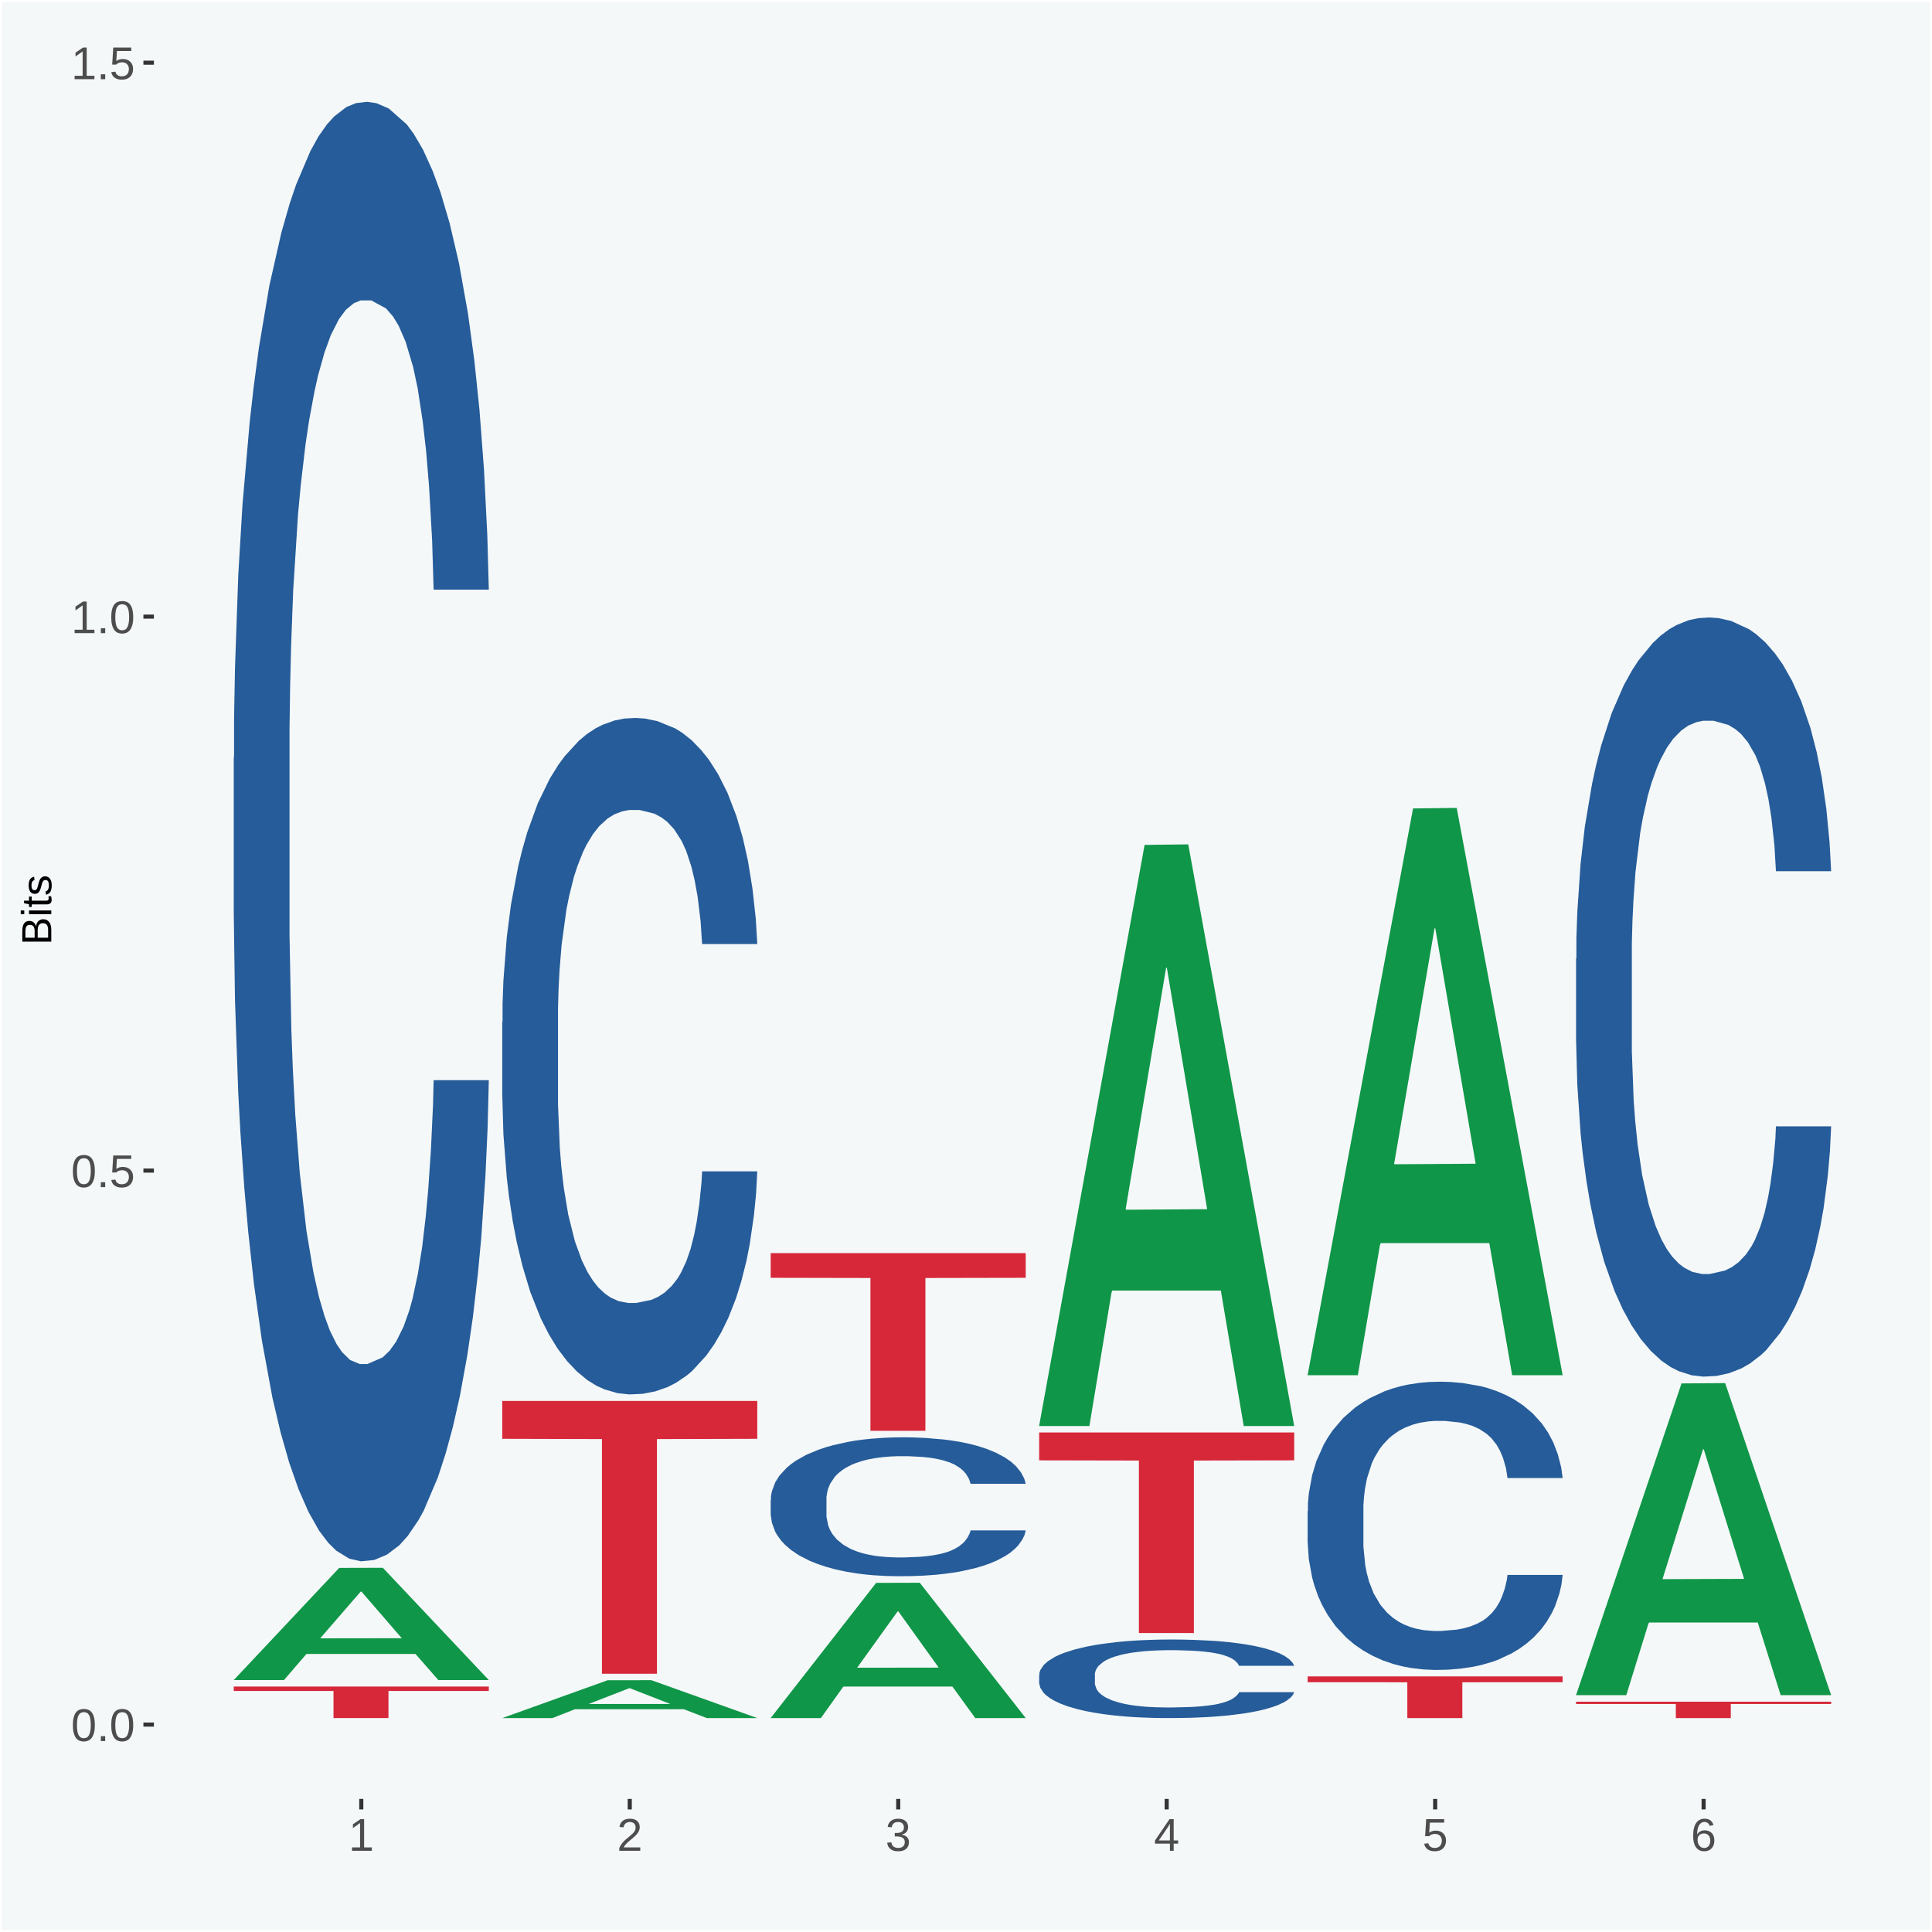 <?xml version="1.0" encoding="UTF-8"?>
<svg xmlns="http://www.w3.org/2000/svg" xmlns:xlink="http://www.w3.org/1999/xlink" width="504pt" height="504pt" viewBox="0 0 504 504" version="1.1">
<defs>
<g>
<symbol overflow="visible" id="glyph0-0">
<path style="stroke:none;" d="M 0.406 0 L 0.406 -8 L 3.594 -8 L 3.594 0 Z M 0.797 -0.406 L 3.188 -0.406 L 3.188 -7.594 L 0.797 -7.594 Z M 0.797 -0.406 "/>
</symbol>
<symbol overflow="visible" id="glyph0-1">
<path style="stroke:none;" d="M 6.203 -4.125 C 6.203 -3.332 6.125 -2.664 5.969 -2.125 C 5.82 -1.582 5.617 -1.145 5.359 -0.812 C 5.098 -0.477 4.789 -0.238 4.438 -0.094 C 4.094 0.051 3.723 0.125 3.328 0.125 C 2.922 0.125 2.539 0.051 2.188 -0.094 C 1.844 -0.238 1.539 -0.477 1.281 -0.812 C 1.031 -1.145 0.832 -1.582 0.688 -2.125 C 0.539 -2.664 0.469 -3.332 0.469 -4.125 C 0.469 -4.957 0.539 -5.645 0.688 -6.188 C 0.832 -6.738 1.035 -7.176 1.297 -7.5 C 1.555 -7.82 1.859 -8.047 2.203 -8.172 C 2.555 -8.305 2.941 -8.375 3.359 -8.375 C 3.754 -8.375 4.125 -8.305 4.469 -8.172 C 4.812 -8.047 5.113 -7.82 5.375 -7.5 C 5.633 -7.176 5.836 -6.738 5.984 -6.188 C 6.129 -5.645 6.203 -4.957 6.203 -4.125 Z M 5.141 -4.125 C 5.141 -4.781 5.098 -5.328 5.016 -5.766 C 4.941 -6.203 4.828 -6.551 4.672 -6.812 C 4.516 -7.07 4.328 -7.254 4.109 -7.359 C 3.891 -7.473 3.641 -7.531 3.359 -7.531 C 3.055 -7.531 2.789 -7.473 2.562 -7.359 C 2.344 -7.254 2.156 -7.07 2 -6.812 C 1.844 -6.551 1.723 -6.203 1.641 -5.766 C 1.566 -5.328 1.531 -4.781 1.531 -4.125 C 1.531 -3.5 1.57 -2.969 1.656 -2.531 C 1.738 -2.094 1.852 -1.742 2 -1.484 C 2.156 -1.223 2.344 -1.035 2.562 -0.922 C 2.789 -0.805 3.047 -0.75 3.328 -0.75 C 3.609 -0.75 3.859 -0.805 4.078 -0.922 C 4.305 -1.035 4.492 -1.223 4.641 -1.484 C 4.797 -1.742 4.914 -2.094 5 -2.531 C 5.094 -2.969 5.141 -3.5 5.141 -4.125 Z M 5.141 -4.125 "/>
</symbol>
<symbol overflow="visible" id="glyph0-2">
<path style="stroke:none;" d="M 1.094 0 L 1.094 -1.281 L 2.234 -1.281 L 2.234 0 Z M 1.094 0 "/>
</symbol>
<symbol overflow="visible" id="glyph0-3">
<path style="stroke:none;" d="M 6.172 -2.688 C 6.172 -2.27 6.109 -1.891 5.984 -1.547 C 5.859 -1.203 5.672 -0.906 5.422 -0.656 C 5.18 -0.414 4.879 -0.223 4.516 -0.078 C 4.148 0.055 3.723 0.125 3.234 0.125 C 2.805 0.125 2.43 0.07 2.109 -0.031 C 1.785 -0.133 1.508 -0.273 1.281 -0.453 C 1.062 -0.629 0.883 -0.836 0.75 -1.078 C 0.625 -1.316 0.535 -1.57 0.484 -1.844 L 1.547 -1.969 C 1.586 -1.812 1.645 -1.66 1.719 -1.516 C 1.801 -1.367 1.91 -1.238 2.047 -1.125 C 2.18 -1.008 2.348 -0.914 2.547 -0.844 C 2.742 -0.781 2.984 -0.75 3.266 -0.75 C 3.535 -0.75 3.781 -0.789 4 -0.875 C 4.227 -0.957 4.422 -1.078 4.578 -1.234 C 4.734 -1.398 4.852 -1.602 4.938 -1.844 C 5.031 -2.082 5.078 -2.359 5.078 -2.672 C 5.078 -2.922 5.035 -3.148 4.953 -3.359 C 4.867 -3.578 4.75 -3.766 4.594 -3.922 C 4.445 -4.078 4.258 -4.195 4.031 -4.281 C 3.812 -4.363 3.562 -4.406 3.281 -4.406 C 3.113 -4.406 2.953 -4.391 2.797 -4.359 C 2.648 -4.328 2.516 -4.285 2.391 -4.234 C 2.266 -4.18 2.148 -4.117 2.047 -4.047 C 1.941 -3.973 1.844 -3.895 1.75 -3.812 L 0.719 -3.812 L 1 -8.25 L 5.688 -8.25 L 5.688 -7.359 L 1.953 -7.359 L 1.797 -4.734 C 1.984 -4.879 2.219 -5.004 2.5 -5.109 C 2.781 -5.211 3.113 -5.266 3.5 -5.266 C 3.914 -5.266 4.285 -5.203 4.609 -5.078 C 4.941 -4.953 5.223 -4.773 5.453 -4.547 C 5.68 -4.316 5.859 -4.047 5.984 -3.734 C 6.109 -3.422 6.172 -3.07 6.172 -2.688 Z M 6.172 -2.688 "/>
</symbol>
<symbol overflow="visible" id="glyph0-4">
<path style="stroke:none;" d="M 0.922 0 L 0.922 -0.891 L 3.016 -0.891 L 3.016 -7.25 L 1.156 -5.922 L 1.156 -6.922 L 3.109 -8.25 L 4.078 -8.25 L 4.078 -0.891 L 6.094 -0.891 L 6.094 0 Z M 0.922 0 "/>
</symbol>
<symbol overflow="visible" id="glyph0-5">
<path style="stroke:none;" d="M 0.609 0 L 0.609 -0.75 C 0.805 -1.207 1.047 -1.609 1.328 -1.953 C 1.617 -2.305 1.922 -2.625 2.234 -2.906 C 2.555 -3.188 2.867 -3.445 3.172 -3.688 C 3.484 -3.938 3.766 -4.18 4.016 -4.422 C 4.266 -4.66 4.469 -4.91 4.625 -5.172 C 4.781 -5.441 4.859 -5.742 4.859 -6.078 C 4.859 -6.316 4.82 -6.523 4.75 -6.703 C 4.676 -6.879 4.57 -7.023 4.438 -7.141 C 4.312 -7.266 4.156 -7.359 3.969 -7.422 C 3.781 -7.484 3.578 -7.516 3.359 -7.516 C 3.141 -7.516 2.938 -7.484 2.75 -7.422 C 2.57 -7.367 2.41 -7.281 2.266 -7.156 C 2.117 -7.039 2 -6.895 1.906 -6.719 C 1.812 -6.551 1.754 -6.352 1.734 -6.125 L 0.656 -6.219 C 0.688 -6.508 0.766 -6.785 0.891 -7.047 C 1.023 -7.316 1.203 -7.551 1.422 -7.75 C 1.648 -7.945 1.922 -8.098 2.234 -8.203 C 2.555 -8.316 2.93 -8.375 3.359 -8.375 C 3.766 -8.375 4.125 -8.328 4.438 -8.234 C 4.758 -8.141 5.031 -7.992 5.25 -7.797 C 5.477 -7.609 5.648 -7.375 5.766 -7.094 C 5.879 -6.812 5.938 -6.488 5.938 -6.125 C 5.938 -5.844 5.883 -5.578 5.781 -5.328 C 5.688 -5.078 5.555 -4.836 5.391 -4.609 C 5.223 -4.379 5.031 -4.16 4.812 -3.953 C 4.594 -3.742 4.363 -3.535 4.125 -3.328 C 3.895 -3.129 3.656 -2.93 3.406 -2.734 C 3.164 -2.535 2.938 -2.336 2.719 -2.141 C 2.508 -1.941 2.32 -1.738 2.156 -1.531 C 1.988 -1.332 1.859 -1.117 1.766 -0.891 L 6.078 -0.891 L 6.078 0 Z M 0.609 0 "/>
</symbol>
<symbol overflow="visible" id="glyph0-6">
<path style="stroke:none;" d="M 6.141 -2.281 C 6.141 -1.906 6.078 -1.566 5.953 -1.266 C 5.836 -0.973 5.66 -0.723 5.422 -0.516 C 5.18 -0.305 4.883 -0.145 4.531 -0.031 C 4.188 0.07 3.789 0.125 3.344 0.125 C 2.832 0.125 2.398 0.062 2.047 -0.062 C 1.703 -0.195 1.414 -0.367 1.188 -0.578 C 0.957 -0.785 0.785 -1.02 0.672 -1.281 C 0.566 -1.551 0.492 -1.832 0.453 -2.125 L 1.547 -2.219 C 1.578 -2 1.633 -1.801 1.719 -1.625 C 1.801 -1.445 1.914 -1.289 2.062 -1.156 C 2.207 -1.031 2.383 -0.93 2.594 -0.859 C 2.801 -0.785 3.051 -0.75 3.344 -0.75 C 3.875 -0.75 4.289 -0.879 4.594 -1.141 C 4.895 -1.41 5.047 -1.801 5.047 -2.312 C 5.047 -2.613 4.977 -2.859 4.844 -3.047 C 4.707 -3.234 4.539 -3.379 4.344 -3.484 C 4.145 -3.586 3.926 -3.656 3.688 -3.688 C 3.445 -3.727 3.227 -3.75 3.031 -3.75 L 2.438 -3.75 L 2.438 -4.656 L 3.016 -4.656 C 3.211 -4.656 3.414 -4.676 3.625 -4.719 C 3.844 -4.758 4.039 -4.832 4.219 -4.938 C 4.395 -5.051 4.539 -5.195 4.656 -5.375 C 4.77 -5.562 4.828 -5.797 4.828 -6.078 C 4.828 -6.523 4.695 -6.875 4.438 -7.125 C 4.188 -7.383 3.801 -7.516 3.281 -7.516 C 2.82 -7.516 2.445 -7.395 2.156 -7.156 C 1.875 -6.914 1.707 -6.578 1.656 -6.141 L 0.594 -6.234 C 0.633 -6.598 0.734 -6.91 0.891 -7.172 C 1.047 -7.441 1.242 -7.664 1.484 -7.844 C 1.734 -8.02 2.008 -8.148 2.312 -8.234 C 2.625 -8.328 2.953 -8.375 3.297 -8.375 C 3.754 -8.375 4.148 -8.316 4.484 -8.203 C 4.816 -8.086 5.086 -7.93 5.297 -7.734 C 5.516 -7.535 5.672 -7.301 5.766 -7.031 C 5.867 -6.77 5.922 -6.488 5.922 -6.188 C 5.922 -5.945 5.883 -5.723 5.812 -5.516 C 5.75 -5.305 5.645 -5.113 5.5 -4.938 C 5.363 -4.77 5.188 -4.625 4.969 -4.5 C 4.75 -4.383 4.488 -4.297 4.188 -4.234 L 4.188 -4.219 C 4.52 -4.176 4.805 -4.098 5.047 -3.984 C 5.297 -3.867 5.5 -3.723 5.656 -3.547 C 5.82 -3.379 5.941 -3.188 6.016 -2.969 C 6.098 -2.75 6.141 -2.52 6.141 -2.281 Z M 6.141 -2.281 "/>
</symbol>
<symbol overflow="visible" id="glyph0-7">
<path style="stroke:none;" d="M 5.156 -1.875 L 5.156 0 L 4.172 0 L 4.172 -1.875 L 0.281 -1.875 L 0.281 -2.688 L 4.062 -8.25 L 5.156 -8.25 L 5.156 -2.703 L 6.328 -2.703 L 6.328 -1.875 Z M 4.172 -7.062 C 4.16 -7.039 4.141 -7.004 4.109 -6.953 C 4.078 -6.898 4.039 -6.836 4 -6.766 C 3.957 -6.691 3.914 -6.617 3.875 -6.547 C 3.844 -6.473 3.812 -6.414 3.781 -6.375 L 1.656 -3.25 C 1.633 -3.219 1.602 -3.176 1.562 -3.125 C 1.531 -3.07 1.492 -3.02 1.453 -2.969 C 1.422 -2.914 1.383 -2.863 1.344 -2.812 C 1.301 -2.77 1.27 -2.734 1.25 -2.703 L 4.172 -2.703 Z M 4.172 -7.062 "/>
</symbol>
<symbol overflow="visible" id="glyph0-8">
<path style="stroke:none;" d="M 6.141 -2.703 C 6.141 -2.285 6.082 -1.906 5.969 -1.562 C 5.852 -1.219 5.68 -0.922 5.453 -0.672 C 5.234 -0.422 4.957 -0.223 4.625 -0.078 C 4.289 0.055 3.91 0.125 3.484 0.125 C 3.004 0.125 2.582 0.031 2.219 -0.156 C 1.863 -0.344 1.566 -0.609 1.328 -0.953 C 1.086 -1.297 0.906 -1.719 0.781 -2.219 C 0.664 -2.727 0.609 -3.301 0.609 -3.938 C 0.609 -4.676 0.676 -5.32 0.812 -5.875 C 0.945 -6.426 1.141 -6.883 1.391 -7.25 C 1.648 -7.625 1.961 -7.906 2.328 -8.094 C 2.691 -8.281 3.102 -8.375 3.562 -8.375 C 3.844 -8.375 4.102 -8.344 4.344 -8.281 C 4.594 -8.227 4.816 -8.133 5.016 -8 C 5.223 -7.875 5.398 -7.703 5.547 -7.484 C 5.703 -7.273 5.828 -7.016 5.922 -6.703 L 4.906 -6.516 C 4.801 -6.867 4.629 -7.125 4.391 -7.281 C 4.148 -7.445 3.867 -7.531 3.547 -7.531 C 3.266 -7.531 3.004 -7.457 2.766 -7.312 C 2.535 -7.176 2.336 -6.973 2.172 -6.703 C 2.004 -6.43 1.875 -6.086 1.781 -5.672 C 1.695 -5.266 1.656 -4.789 1.656 -4.25 C 1.852 -4.602 2.125 -4.875 2.469 -5.062 C 2.812 -5.25 3.207 -5.344 3.656 -5.344 C 4.031 -5.344 4.367 -5.281 4.672 -5.156 C 4.984 -5.031 5.25 -4.852 5.469 -4.625 C 5.688 -4.406 5.852 -4.129 5.969 -3.797 C 6.082 -3.473 6.141 -3.109 6.141 -2.703 Z M 5.078 -2.656 C 5.078 -2.938 5.039 -3.191 4.969 -3.422 C 4.895 -3.66 4.785 -3.859 4.641 -4.016 C 4.504 -4.18 4.332 -4.305 4.125 -4.391 C 3.926 -4.484 3.688 -4.531 3.406 -4.531 C 3.219 -4.531 3.023 -4.5 2.828 -4.438 C 2.629 -4.383 2.453 -4.289 2.297 -4.156 C 2.141 -4.031 2.008 -3.863 1.906 -3.656 C 1.812 -3.457 1.766 -3.207 1.766 -2.906 C 1.766 -2.602 1.801 -2.316 1.875 -2.047 C 1.957 -1.785 2.07 -1.555 2.219 -1.359 C 2.363 -1.172 2.539 -1.02 2.75 -0.906 C 2.957 -0.789 3.191 -0.734 3.453 -0.734 C 3.703 -0.734 3.926 -0.773 4.125 -0.859 C 4.332 -0.953 4.504 -1.082 4.641 -1.25 C 4.785 -1.414 4.895 -1.613 4.969 -1.844 C 5.039 -2.082 5.078 -2.352 5.078 -2.656 Z M 5.078 -2.656 "/>
</symbol>
<symbol overflow="visible" id="glyph1-0">
<path style="stroke:none;" d="M 0 -0.359 L -7.328 -0.359 L -7.328 -3.281 L 0 -3.281 Z M -0.359 -0.734 L -0.359 -2.922 L -6.969 -2.922 L -6.969 -0.734 Z M -0.359 -0.734 "/>
</symbol>
<symbol overflow="visible" id="glyph1-1">
<path style="stroke:none;" d="M -2.125 -6.75 C -1.75 -6.75 -1.426 -6.676 -1.156 -6.531 C -0.883 -6.383 -0.66 -6.18 -0.484 -5.922 C -0.316 -5.672 -0.191 -5.375 -0.109 -5.031 C -0.035 -4.695 0 -4.344 0 -3.969 L 0 -0.906 L -7.562 -0.906 L -7.562 -3.656 C -7.562 -4.07 -7.523 -4.441 -7.453 -4.766 C -7.391 -5.098 -7.281 -5.379 -7.125 -5.609 C -6.977 -5.836 -6.789 -6.008 -6.562 -6.125 C -6.332 -6.25 -6.055 -6.312 -5.734 -6.312 C -5.523 -6.312 -5.328 -6.281 -5.141 -6.219 C -4.953 -6.164 -4.781 -6.078 -4.625 -5.953 C -4.477 -5.836 -4.348 -5.688 -4.234 -5.5 C -4.129 -5.32 -4.047 -5.113 -3.984 -4.875 C -3.953 -5.176 -3.883 -5.441 -3.781 -5.672 C -3.676 -5.91 -3.539 -6.109 -3.375 -6.266 C -3.219 -6.43 -3.031 -6.551 -2.812 -6.625 C -2.602 -6.707 -2.375 -6.75 -2.125 -6.75 Z M -5.609 -5.281 C -6.016 -5.281 -6.305 -5.141 -6.484 -4.859 C -6.66 -4.586 -6.75 -4.188 -6.75 -3.656 L -6.75 -1.922 L -4.344 -1.922 L -4.344 -3.656 C -4.344 -3.957 -4.375 -4.211 -4.438 -4.422 C -4.5 -4.629 -4.582 -4.797 -4.688 -4.922 C -4.801 -5.047 -4.93 -5.133 -5.078 -5.188 C -5.234 -5.25 -5.41 -5.281 -5.609 -5.281 Z M -2.219 -5.719 C -2.457 -5.719 -2.66 -5.672 -2.828 -5.578 C -2.992 -5.492 -3.129 -5.367 -3.234 -5.203 C -3.348 -5.047 -3.426 -4.848 -3.469 -4.609 C -3.52 -4.379 -3.547 -4.125 -3.547 -3.844 L -3.547 -1.922 L -0.828 -1.922 L -0.828 -3.922 C -0.828 -4.18 -0.848 -4.422 -0.891 -4.641 C -0.93 -4.859 -1.004 -5.047 -1.109 -5.203 C -1.211 -5.367 -1.352 -5.492 -1.531 -5.578 C -1.719 -5.672 -1.945 -5.719 -2.219 -5.719 Z M -2.219 -5.719 "/>
</symbol>
<symbol overflow="visible" id="glyph1-2">
<path style="stroke:none;" d="M -7.047 -0.734 L -7.969 -0.734 L -7.969 -1.703 L -7.047 -1.703 Z M 0 -0.734 L -5.812 -0.734 L -5.812 -1.703 L 0 -1.703 Z M 0 -0.734 "/>
</symbol>
<symbol overflow="visible" id="glyph1-3">
<path style="stroke:none;" d="M -0.047 -2.969 C -0.004 -2.82 0.023 -2.672 0.047 -2.516 C 0.078 -2.367 0.094 -2.195 0.094 -2 C 0.094 -1.227 -0.348 -0.844 -1.234 -0.844 L -5.109 -0.844 L -5.109 -0.172 L -5.812 -0.172 L -5.812 -0.875 L -7.109 -1.156 L -7.109 -1.812 L -5.812 -1.812 L -5.812 -2.875 L -5.109 -2.875 L -5.109 -1.812 L -1.438 -1.812 C -1.156 -1.812 -0.957 -1.852 -0.844 -1.938 C -0.738 -2.031 -0.688 -2.191 -0.688 -2.422 C -0.688 -2.516 -0.691 -2.602 -0.703 -2.688 C -0.711 -2.77 -0.727 -2.863 -0.75 -2.969 Z M -0.047 -2.969 "/>
</symbol>
<symbol overflow="visible" id="glyph1-4">
<path style="stroke:none;" d="M -1.609 -5.109 C -1.336 -5.109 -1.094 -5.051 -0.875 -4.938 C -0.664 -4.832 -0.488 -4.68 -0.344 -4.484 C -0.195 -4.285 -0.082 -4.039 0 -3.75 C 0.07 -3.457 0.109 -3.125 0.109 -2.75 C 0.109 -2.406 0.082 -2.098 0.031 -1.828 C -0.02 -1.555 -0.102 -1.316 -0.219 -1.109 C -0.332 -0.91 -0.484 -0.742 -0.672 -0.609 C -0.859 -0.473 -1.086 -0.375 -1.359 -0.312 L -1.531 -1.156 C -1.219 -1.238 -0.988 -1.41 -0.844 -1.672 C -0.695 -1.93 -0.625 -2.289 -0.625 -2.75 C -0.625 -2.957 -0.641 -3.145 -0.672 -3.312 C -0.703 -3.488 -0.75 -3.641 -0.812 -3.766 C -0.883 -3.891 -0.977 -3.984 -1.094 -4.047 C -1.207 -4.117 -1.352 -4.156 -1.531 -4.156 C -1.707 -4.156 -1.848 -4.113 -1.953 -4.031 C -2.066 -3.957 -2.16 -3.844 -2.234 -3.688 C -2.316 -3.539 -2.383 -3.363 -2.438 -3.156 C -2.5 -2.945 -2.562 -2.719 -2.625 -2.469 C -2.688 -2.238 -2.754 -2.008 -2.828 -1.781 C -2.898 -1.551 -3 -1.344 -3.125 -1.156 C -3.25 -0.969 -3.398 -0.816 -3.578 -0.703 C -3.766 -0.586 -4 -0.531 -4.281 -0.531 C -4.812 -0.531 -5.211 -0.719 -5.484 -1.094 C -5.766 -1.477 -5.906 -2.031 -5.906 -2.75 C -5.906 -3.395 -5.789 -3.906 -5.562 -4.281 C -5.332 -4.656 -4.973 -4.895 -4.484 -5 L -4.375 -4.125 C -4.52 -4.094 -4.645 -4.035 -4.75 -3.953 C -4.852 -3.867 -4.938 -3.766 -5 -3.641 C -5.062 -3.516 -5.102 -3.375 -5.125 -3.219 C -5.156 -3.07 -5.172 -2.914 -5.172 -2.75 C -5.172 -2.312 -5.102 -1.988 -4.969 -1.781 C -4.844 -1.582 -4.645 -1.484 -4.375 -1.484 C -4.219 -1.484 -4.086 -1.52 -3.984 -1.594 C -3.879 -1.664 -3.789 -1.77 -3.719 -1.906 C -3.656 -2.051 -3.598 -2.219 -3.547 -2.406 C -3.492 -2.602 -3.438 -2.816 -3.375 -3.047 C -3.332 -3.203 -3.289 -3.359 -3.25 -3.516 C -3.207 -3.68 -3.156 -3.836 -3.094 -3.984 C -3.031 -4.141 -2.957 -4.285 -2.875 -4.422 C -2.789 -4.555 -2.688 -4.672 -2.562 -4.766 C -2.445 -4.867 -2.312 -4.953 -2.156 -5.016 C -2 -5.078 -1.816 -5.109 -1.609 -5.109 Z M -1.609 -5.109 "/>
</symbol>
</g>
<clipPath id="clip1">
  <path d="M 40.148 5.48 L 498.52 5.48 L 498.52 469.281 L 40.148 469.281 Z M 40.148 5.48 "/>
</clipPath>
</defs>
<g id="surface1">
<rect x="0" y="0" width="504" height="504" style="fill:rgb(96.078%,97.255%,97.647%);fill-opacity:1;stroke:none;"/>
<path style="fill:none;stroke-width:1.07;stroke-linecap:round;stroke-linejoin:round;stroke:rgb(100%,100%,100%);stroke-opacity:1;stroke-miterlimit:10;" d="M 0 0 L 504 0 L 504 504 L 0 504 Z M 0 0 " transform="matrix(1,0,0,-1,0,504)"/>
<g clip-path="url(#clip1)" clip-rule="nonzero">
<path style=" stroke:none;fill-rule:nonzero;fill:rgb(96.078%,97.255%,97.647%);fill-opacity:1;" d="M 40.148 469.281 L 498.52 469.281 L 498.52 5.48 L 40.148 5.48 Z M 40.148 469.281 "/>
</g>
<path style=" stroke:none;fill-rule:nonzero;fill:rgb(6.274%,58.824%,28.235%);fill-opacity:1;" d="M 60.98 438.219 L 61.051 438.199 L 88.488 409.02 L 99.871 408.988 L 127.52 438.281 L 114.352 438.281 L 108.379 431.461 L 80.051 431.461 L 79.852 431.57 L 74.078 438.281 L 60.98 438.281 L 60.98 438.219 L 83.621 427.391 L 104.809 427.359 L 94.32 415.23 L 94.18 415.18 L 94.039 415.262 L 83.551 427.359 L 83.621 427.391 Z M 60.98 438.219 "/>
<path style=" stroke:none;fill-rule:nonzero;fill:rgb(14.51%,36.078%,60.001%);fill-opacity:1;" d="M 60.98 197.629 L 61.059 197.281 L 61.059 187.551 L 61.301 174.34 L 62.16 150 L 63.262 131.57 L 65.148 110.012 L 66.172 100.969 L 67.512 90.891 L 70.262 74.539 L 73.41 60.641 L 75.609 52.988 L 77.262 48.121 L 80.961 39.43 L 83.078 35.602 L 85.281 32.469 L 87.172 30.391 L 90.32 27.949 L 92.828 26.91 L 95.738 26.559 L 98.18 26.91 L 101.41 28.301 L 106.129 32.469 L 107.93 34.91 L 110.371 39.078 L 112.891 44.641 L 114.93 50.211 L 117.289 58.199 L 119.73 68.629 L 122.09 81.852 L 123.738 94.02 L 125.078 106.879 L 126.262 122.531 L 127.121 139.57 L 127.52 153.82 L 113.121 153.82 L 112.73 140.961 L 111.941 127.051 L 111.16 117.66 L 110.289 110.012 L 108.961 101.32 L 107.781 95.75 L 105.809 89.148 L 104 84.98 L 102.512 82.539 L 100.699 80.461 L 96.852 78.371 L 94.09 78.371 L 92.359 79.059 L 90.238 80.801 L 88.43 83.238 L 86.309 87.41 L 84.66 91.93 L 83 97.84 L 82.059 102.012 L 80.641 109.66 L 79.699 115.922 L 78.441 126.699 L 77.73 134.352 L 76.48 154.172 L 75.93 168.77 L 75.691 178.859 L 75.531 189.98 L 75.531 244.219 L 76 268.559 L 76.398 279 L 77.031 290.82 L 78.211 306.121 L 79.941 321.07 L 81.75 331.852 L 83.238 338.449 L 84.66 343.32 L 86.07 347.148 L 87.801 350.621 L 89.219 352.711 L 91.34 354.789 L 93.859 355.84 L 95.82 355.84 L 99.828 354.102 L 101.641 352.359 L 103.371 349.93 L 105.262 346.102 L 106.75 341.93 L 107.621 338.801 L 109.031 332.191 L 110.141 325.238 L 111.078 317.238 L 111.711 310.289 L 112.422 299.859 L 112.969 288.039 L 113.121 281.781 L 127.52 281.781 L 127.199 294.289 L 126.648 306.461 L 125.551 322.809 L 124.68 332.191 L 123.352 343.672 L 121.93 353.398 L 119.969 364.18 L 118.16 372.18 L 116.27 379.129 L 114.23 385.391 L 110.531 394.09 L 109.191 396.52 L 106.359 400.691 L 104.16 403.129 L 100.93 405.559 L 97.629 406.949 L 94.172 407.301 L 91.102 406.602 L 87.719 404.52 L 85.602 402.43 L 83.238 399.301 L 80.488 394.43 L 77.891 388.52 L 75.449 381.57 L 73.172 373.57 L 71.051 364.531 L 68.301 349.578 L 66.25 334.98 L 64.762 321.422 L 63.738 309.941 L 62.711 295.34 L 62.16 285.25 L 61.301 260.91 L 60.98 238.309 Z M 60.98 197.629 "/>
<path style=" stroke:none;fill-rule:nonzero;fill:rgb(83.922%,15.686%,22.353%);fill-opacity:1;" d="M 60.98 439.969 L 127.52 439.969 L 127.52 441.121 L 101.34 441.121 L 101.34 448.191 L 87 448.191 L 87 441.121 L 60.98 441.121 Z M 60.98 439.969 "/>
<path style=" stroke:none;fill-rule:nonzero;fill:rgb(6.274%,58.824%,28.235%);fill-opacity:1;" d="M 131.02 448.18 L 131.09 448.172 L 158.52 438.32 L 169.91 438.309 L 197.551 448.191 L 184.379 448.191 L 178.41 445.891 L 150.09 445.891 L 149.879 445.93 L 144.121 448.191 L 131.02 448.191 L 131.02 448.18 L 153.648 444.52 L 174.852 444.512 L 164.352 440.422 L 164.219 440.398 L 164.078 440.43 L 153.578 444.512 L 153.648 444.52 Z M 131.02 448.18 "/>
<path style=" stroke:none;fill-rule:nonzero;fill:rgb(14.51%,36.078%,60.001%);fill-opacity:1;" d="M 131.02 266.578 L 131.102 266.422 L 131.102 261.91 L 131.328 255.789 L 132.199 244.5 L 133.301 235.961 L 135.191 225.969 L 136.211 221.781 L 137.551 217.109 L 140.301 209.531 L 143.441 203.09 L 145.648 199.539 L 147.301 197.281 L 150.988 193.262 L 153.121 191.48 L 155.32 190.031 L 157.211 189.07 L 160.352 187.941 L 162.871 187.449 L 165.781 187.289 L 168.219 187.449 L 171.441 188.102 L 176.16 190.031 L 177.969 191.16 L 180.41 193.09 L 182.922 195.672 L 184.969 198.25 L 187.328 201.961 L 189.762 206.789 L 192.121 212.922 L 193.77 218.559 L 195.109 224.52 L 196.289 231.77 L 197.16 239.672 L 197.551 246.281 L 183.16 246.281 L 182.762 240.309 L 181.98 233.871 L 181.191 229.52 L 180.328 225.969 L 178.988 221.941 L 177.809 219.359 L 175.84 216.301 L 174.039 214.371 L 172.539 213.238 L 170.73 212.27 L 166.879 211.309 L 164.129 211.309 L 162.398 211.629 L 160.27 212.43 L 158.461 213.559 L 156.34 215.5 L 154.691 217.59 L 153.039 220.328 L 152.09 222.262 L 150.68 225.809 L 149.73 228.711 L 148.48 233.711 L 147.77 237.25 L 146.512 246.441 L 145.961 253.211 L 145.719 257.879 L 145.57 263.039 L 145.57 288.18 L 146.039 299.461 L 146.43 304.289 L 147.059 309.77 L 148.238 316.871 L 149.969 323.801 L 151.781 328.789 L 153.27 331.852 L 154.691 334.109 L 156.102 335.879 L 157.84 337.488 L 159.25 338.461 L 161.371 339.43 L 163.891 339.91 L 165.859 339.91 L 169.871 339.109 L 171.68 338.301 L 173.41 337.172 L 175.289 335.398 L 176.789 333.461 L 177.648 332.012 L 179.07 328.949 L 180.172 325.73 L 181.109 322.02 L 181.738 318.801 L 182.449 313.961 L 183 308.48 L 183.16 305.578 L 197.551 305.578 L 197.238 311.391 L 196.68 317.031 L 195.578 324.602 L 194.719 328.949 L 193.379 334.27 L 191.969 338.781 L 190 343.781 L 188.191 347.488 L 186.301 350.711 L 184.262 353.609 L 180.559 357.641 L 179.23 358.77 L 176.391 360.699 L 174.191 361.828 L 170.969 362.961 L 167.672 363.602 L 164.211 363.762 L 161.141 363.441 L 157.762 362.469 L 155.629 361.512 L 153.27 360.059 L 150.52 357.801 L 147.93 355.059 L 145.488 351.84 L 143.211 348.129 L 141.078 343.941 L 138.328 337.012 L 136.289 330.238 L 134.789 323.961 L 133.77 318.641 L 132.75 311.871 L 132.199 307.199 L 131.328 295.91 L 131.02 285.441 Z M 131.02 266.578 "/>
<path style=" stroke:none;fill-rule:nonzero;fill:rgb(83.922%,15.686%,22.353%);fill-opacity:1;" d="M 131.02 365.461 L 197.551 365.461 L 197.551 375.34 L 171.379 375.41 L 171.379 436.621 L 157.031 436.621 L 157.031 375.41 L 131.02 375.34 Z M 131.02 365.461 "/>
<path style=" stroke:none;fill-rule:nonzero;fill:rgb(6.274%,58.824%,28.235%);fill-opacity:1;" d="M 201.051 448.129 L 201.121 448.09 L 228.559 412.922 L 239.941 412.891 L 267.578 448.191 L 254.41 448.191 L 248.449 439.969 L 220.121 439.969 L 219.91 440.102 L 214.148 448.191 L 201.051 448.191 L 201.051 448.129 L 223.691 435.059 L 244.879 435.031 L 234.391 420.41 L 234.25 420.34 L 234.109 420.441 L 223.621 435.031 L 223.691 435.059 Z M 201.051 448.129 "/>
<path style=" stroke:none;fill-rule:nonzero;fill:rgb(14.51%,36.078%,60.001%);fill-opacity:1;" d="M 201.051 391.238 L 201.129 391.199 L 201.129 390.281 L 201.371 389.02 L 202.23 386.699 L 203.328 384.949 L 205.219 382.898 L 206.238 382.039 L 207.578 381.078 L 210.328 379.52 L 213.48 378.199 L 215.68 377.469 L 217.328 377.012 L 221.031 376.18 L 223.148 375.809 L 225.352 375.52 L 227.238 375.32 L 230.391 375.09 L 232.898 374.988 L 235.809 374.949 L 238.25 374.988 L 241.469 375.121 L 246.191 375.52 L 248 375.75 L 250.441 376.141 L 252.961 376.672 L 255 377.199 L 257.359 377.961 L 259.801 378.961 L 262.16 380.219 L 263.809 381.371 L 265.148 382.602 L 266.328 384.09 L 267.191 385.711 L 267.578 387.07 L 253.191 387.07 L 252.801 385.84 L 252.012 384.52 L 251.23 383.621 L 250.359 382.898 L 249.02 382.07 L 247.84 381.539 L 245.879 380.91 L 244.07 380.512 L 242.578 380.281 L 240.77 380.078 L 236.91 379.879 L 234.16 379.879 L 232.43 379.949 L 230.309 380.121 L 228.5 380.352 L 226.371 380.738 L 224.719 381.18 L 223.07 381.738 L 222.129 382.129 L 220.711 382.859 L 219.77 383.461 L 218.512 384.48 L 217.801 385.211 L 216.539 387.102 L 215.988 388.488 L 215.762 389.449 L 215.602 390.512 L 215.602 395.672 L 216.07 397.988 L 216.469 398.98 L 217.09 400.109 L 218.27 401.559 L 220 402.98 L 221.809 404.012 L 223.309 404.641 L 224.719 405.102 L 226.141 405.469 L 227.871 405.801 L 229.281 406 L 231.41 406.191 L 233.922 406.289 L 235.891 406.289 L 239.898 406.129 L 241.711 405.961 L 243.441 405.73 L 245.328 405.371 L 246.82 404.969 L 247.691 404.672 L 249.102 404.039 L 250.199 403.379 L 251.148 402.621 L 251.781 401.961 L 252.48 400.969 L 253.031 399.84 L 253.191 399.238 L 267.578 399.238 L 267.27 400.441 L 266.719 401.59 L 265.621 403.148 L 264.75 404.039 L 263.422 405.141 L 262 406.059 L 260.031 407.09 L 258.23 407.852 L 256.34 408.512 L 254.289 409.109 L 250.602 409.93 L 249.262 410.172 L 246.43 410.559 L 244.23 410.801 L 241 411.031 L 237.699 411.16 L 234.238 411.191 L 231.172 411.129 L 227.789 410.93 L 225.672 410.73 L 223.309 410.43 L 220.559 409.969 L 217.961 409.41 L 215.52 408.738 L 213.238 407.98 L 211.121 407.121 L 208.371 405.699 L 206.32 404.309 L 204.828 403.02 L 203.801 401.93 L 202.781 400.539 L 202.23 399.578 L 201.371 397.262 L 201.051 395.109 Z M 201.051 391.238 "/>
<path style=" stroke:none;fill-rule:nonzero;fill:rgb(83.922%,15.686%,22.353%);fill-opacity:1;" d="M 201.051 326.898 L 267.578 326.898 L 267.578 333.34 L 241.41 333.391 L 241.41 373.262 L 227.07 373.262 L 227.07 333.391 L 201.051 333.34 Z M 201.051 326.898 "/>
<path style=" stroke:none;fill-rule:nonzero;fill:rgb(6.274%,58.824%,28.235%);fill-opacity:1;" d="M 271.09 371.711 L 271.148 371.57 L 298.59 220.41 L 309.98 220.27 L 337.621 372 L 324.449 372 L 318.48 336.672 L 290.148 336.672 L 289.949 337.238 L 284.191 372 L 271.09 372 L 271.09 371.711 L 293.719 315.578 L 314.91 315.441 L 304.422 252.609 L 304.281 252.328 L 304.148 252.75 L 293.648 315.441 L 293.719 315.578 Z M 271.09 371.711 "/>
<path style=" stroke:none;fill-rule:nonzero;fill:rgb(14.51%,36.078%,60.001%);fill-opacity:1;" d="M 271.09 436.91 L 271.16 436.891 L 271.16 436.371 L 271.398 435.66 L 272.27 434.352 L 273.371 433.359 L 275.25 432.199 L 276.281 431.711 L 277.609 431.172 L 280.371 430.289 L 283.512 429.539 L 285.711 429.129 L 287.359 428.871 L 291.059 428.398 L 293.18 428.191 L 295.391 428.02 L 297.27 427.91 L 300.422 427.781 L 302.941 427.719 L 305.852 427.699 L 308.281 427.719 L 311.512 427.801 L 316.23 428.02 L 318.039 428.148 L 320.469 428.379 L 322.988 428.68 L 325.031 428.98 L 327.391 429.41 L 329.828 429.969 L 332.191 430.68 L 333.84 431.328 L 335.18 432.031 L 336.359 432.871 L 337.219 433.789 L 337.621 434.551 L 323.23 434.551 L 322.828 433.859 L 322.051 433.109 L 321.262 432.609 L 320.391 432.199 L 319.059 431.73 L 317.879 431.43 L 315.91 431.07 L 314.102 430.852 L 312.609 430.719 L 310.801 430.609 L 306.949 430.488 L 304.191 430.488 L 302.461 430.531 L 300.34 430.621 L 298.531 430.75 L 296.41 430.98 L 294.762 431.219 L 293.109 431.539 L 292.16 431.77 L 290.75 432.18 L 289.801 432.512 L 288.539 433.09 L 287.84 433.512 L 286.578 434.57 L 286.031 435.359 L 285.789 435.898 L 285.629 436.5 L 285.629 439.422 L 286.109 440.73 L 286.5 441.289 L 287.129 441.93 L 288.309 442.75 L 290.039 443.551 L 291.852 444.129 L 293.34 444.488 L 294.762 444.75 L 296.172 444.961 L 297.898 445.141 L 299.32 445.262 L 301.441 445.371 L 303.961 445.422 L 305.922 445.422 L 309.941 445.328 L 311.738 445.238 L 313.469 445.109 L 315.359 444.898 L 316.859 444.68 L 317.719 444.512 L 319.141 444.148 L 320.238 443.781 L 321.18 443.352 L 321.809 442.969 L 322.52 442.41 L 323.07 441.781 L 323.23 441.441 L 337.621 441.441 L 337.301 442.109 L 336.75 442.77 L 335.648 443.648 L 334.789 444.148 L 333.449 444.77 L 332.031 445.289 L 330.07 445.871 L 328.262 446.301 L 326.371 446.68 L 324.328 447.012 L 320.629 447.48 L 319.289 447.609 L 316.461 447.84 L 314.262 447.969 L 311.039 448.102 L 307.73 448.172 L 304.27 448.191 L 301.211 448.16 L 297.82 448.039 L 295.699 447.93 L 293.34 447.762 L 290.59 447.5 L 287.988 447.18 L 285.559 446.809 L 283.281 446.379 L 281.148 445.891 L 278.398 445.09 L 276.352 444.301 L 274.859 443.57 L 273.84 442.949 L 272.82 442.172 L 272.27 441.629 L 271.398 440.32 L 271.09 439.102 Z M 271.09 436.91 "/>
<path style=" stroke:none;fill-rule:nonzero;fill:rgb(83.922%,15.686%,22.353%);fill-opacity:1;" d="M 271.09 373.691 L 337.621 373.691 L 337.621 380.961 L 311.449 381.012 L 311.449 426.012 L 297.102 426.012 L 297.102 381.012 L 271.09 380.961 Z M 271.09 373.691 "/>
<path style=" stroke:none;fill-rule:nonzero;fill:rgb(6.274%,58.824%,28.235%);fill-opacity:1;" d="M 341.121 358.469 L 341.191 358.328 L 368.621 210.898 L 380.012 210.762 L 407.648 358.75 L 394.48 358.75 L 388.512 324.289 L 360.191 324.289 L 359.98 324.84 L 354.219 358.75 L 341.121 358.75 L 341.121 358.469 L 363.75 303.719 L 384.949 303.578 L 374.449 242.301 L 374.32 242.031 L 374.18 242.441 L 363.691 303.578 L 363.75 303.719 Z M 341.121 358.469 "/>
<path style=" stroke:none;fill-rule:nonzero;fill:rgb(14.51%,36.078%,60.001%);fill-opacity:1;" d="M 341.121 394.23 L 341.199 394.16 L 341.199 392.238 L 341.43 389.629 L 342.301 384.82 L 343.398 381.18 L 345.289 376.922 L 346.309 375.141 L 347.648 373.148 L 350.398 369.922 L 353.539 367.172 L 355.75 365.66 L 357.398 364.699 L 361.09 362.98 L 363.219 362.23 L 365.422 361.609 L 367.309 361.199 L 370.449 360.719 L 372.969 360.512 L 375.879 360.441 L 378.32 360.512 L 381.539 360.789 L 386.262 361.609 L 388.07 362.09 L 390.512 362.922 L 393.02 364.012 L 395.07 365.109 L 397.43 366.691 L 399.871 368.75 L 402.23 371.359 L 403.879 373.77 L 405.211 376.309 L 406.391 379.398 L 407.262 382.762 L 407.648 385.578 L 393.262 385.578 L 392.871 383.039 L 392.078 380.289 L 391.289 378.43 L 390.43 376.922 L 389.09 375.211 L 387.91 374.109 L 385.949 372.801 L 384.141 371.98 L 382.641 371.5 L 380.828 371.09 L 376.98 370.68 L 374.23 370.68 L 372.5 370.809 L 370.371 371.16 L 368.57 371.641 L 366.441 372.461 L 364.789 373.352 L 363.141 374.52 L 362.199 375.34 L 360.781 376.859 L 359.84 378.09 L 358.578 380.219 L 357.871 381.73 L 356.609 385.648 L 356.059 388.531 L 355.828 390.52 L 355.672 392.719 L 355.672 403.43 L 356.141 408.238 L 356.531 410.301 L 357.16 412.629 L 358.34 415.648 L 360.07 418.609 L 361.879 420.73 L 363.379 422.039 L 364.789 423 L 366.211 423.762 L 367.941 424.441 L 369.352 424.859 L 371.48 425.27 L 373.988 425.469 L 375.961 425.469 L 379.969 425.129 L 381.781 424.789 L 383.512 424.309 L 385.398 423.551 L 386.891 422.73 L 387.75 422.109 L 389.172 420.801 L 390.27 419.43 L 391.219 417.852 L 391.84 416.48 L 392.551 414.422 L 393.102 412.078 L 393.262 410.852 L 407.648 410.852 L 407.34 413.32 L 406.789 415.719 L 405.691 418.949 L 404.82 420.801 L 403.48 423.07 L 402.07 424.988 L 400.102 427.121 L 398.289 428.699 L 396.41 430.07 L 394.359 431.309 L 390.66 433.031 L 389.328 433.512 L 386.5 434.328 L 384.289 434.809 L 381.07 435.289 L 377.77 435.57 L 374.309 435.641 L 371.238 435.5 L 367.859 435.09 L 365.73 434.672 L 363.379 434.059 L 360.621 433.102 L 358.031 431.93 L 355.59 430.551 L 353.309 428.98 L 351.191 427.191 L 348.43 424.238 L 346.391 421.352 L 344.891 418.672 L 343.871 416.41 L 342.852 413.52 L 342.301 411.531 L 341.43 406.73 L 341.121 402.262 Z M 341.121 394.23 "/>
<path style=" stroke:none;fill-rule:nonzero;fill:rgb(83.922%,15.686%,22.353%);fill-opacity:1;" d="M 341.121 437.328 L 407.648 437.328 L 407.648 438.84 L 381.48 438.852 L 381.48 448.191 L 367.129 448.191 L 367.129 438.852 L 341.121 438.84 Z M 341.121 437.328 "/>
<path style=" stroke:none;fill-rule:nonzero;fill:rgb(6.274%,58.824%,28.235%);fill-opacity:1;" d="M 411.148 442.07 L 411.219 441.988 L 438.66 360.891 L 450.039 360.809 L 477.691 442.219 L 464.52 442.219 L 458.551 423.27 L 430.219 423.27 L 430.02 423.57 L 424.25 442.219 L 411.148 442.219 L 411.148 442.07 L 433.789 411.949 L 454.98 411.879 L 444.488 378.16 L 444.352 378.012 L 444.211 378.238 L 433.719 411.879 L 433.789 411.949 Z M 411.148 442.07 "/>
<path style=" stroke:none;fill-rule:nonzero;fill:rgb(14.51%,36.078%,60.001%);fill-opacity:1;" d="M 411.148 250.059 L 411.23 249.879 L 411.23 244.82 L 411.469 237.941 L 412.328 225.281 L 413.43 215.699 L 415.32 204.48 L 416.34 199.781 L 417.68 194.539 L 420.43 186.039 L 423.578 178.801 L 425.781 174.82 L 427.43 172.289 L 431.129 167.77 L 433.25 165.781 L 435.449 164.148 L 437.34 163.07 L 440.488 161.801 L 443 161.262 L 445.91 161.078 L 448.352 161.262 L 451.578 161.98 L 456.289 164.148 L 458.102 165.422 L 460.539 167.59 L 463.059 170.48 L 465.102 173.379 L 467.461 177.539 L 469.898 182.961 L 472.262 189.828 L 473.91 196.16 L 475.25 202.859 L 476.43 210.988 L 477.289 219.859 L 477.691 227.27 L 463.289 227.27 L 462.898 220.578 L 462.109 213.352 L 461.328 208.461 L 460.461 204.48 L 459.129 199.961 L 457.949 197.07 L 455.98 193.629 L 454.172 191.461 L 452.68 190.199 L 450.871 189.109 L 447.012 188.031 L 444.262 188.031 L 442.531 188.391 L 440.41 189.289 L 438.602 190.559 L 436.48 192.73 L 434.82 195.078 L 433.172 198.148 L 432.23 200.32 L 430.809 204.301 L 429.871 207.559 L 428.609 213.16 L 427.898 217.141 L 426.648 227.449 L 426.102 235.051 L 425.859 240.289 L 425.699 246.078 L 425.699 274.301 L 426.172 286.961 L 426.57 292.379 L 427.199 298.531 L 428.379 306.488 L 430.109 314.27 L 431.922 319.871 L 433.41 323.309 L 434.82 325.84 L 436.238 327.828 L 437.969 329.641 L 439.391 330.719 L 441.512 331.809 L 444.031 332.352 L 445.988 332.352 L 450 331.449 L 451.809 330.539 L 453.539 329.281 L 455.43 327.289 L 456.922 325.121 L 457.789 323.488 L 459.199 320.051 L 460.309 316.441 L 461.25 312.281 L 461.879 308.66 L 462.59 303.23 L 463.141 297.078 L 463.289 293.828 L 477.691 293.828 L 477.371 300.34 L 476.82 306.672 L 475.719 315.172 L 474.852 320.051 L 473.52 326.02 L 472.102 331.09 L 470.141 336.691 L 468.328 340.852 L 466.441 344.469 L 464.391 347.719 L 460.699 352.25 L 459.359 353.512 L 456.531 355.68 L 454.328 356.949 L 451.102 358.211 L 447.801 358.941 L 444.34 359.121 L 441.27 358.762 L 437.891 357.672 L 435.77 356.59 L 433.41 354.961 L 430.66 352.43 L 428.059 349.352 L 425.621 345.73 L 423.34 341.57 L 421.219 336.871 L 418.469 329.102 L 416.422 321.5 L 414.93 314.449 L 413.91 308.48 L 412.879 300.879 L 412.328 295.641 L 411.469 282.98 L 411.148 271.219 Z M 411.148 250.059 "/>
<path style=" stroke:none;fill-rule:nonzero;fill:rgb(83.922%,15.686%,22.353%);fill-opacity:1;" d="M 411.148 443.922 L 477.691 443.922 L 477.691 444.512 L 451.512 444.52 L 451.512 448.191 L 437.172 448.191 L 437.172 444.52 L 411.148 444.512 Z M 411.148 443.922 "/>
<g style="fill:rgb(30.196%,30.196%,30.196%);fill-opacity:1;">
  <use xlink:href="#glyph0-1" x="18.54" y="454.19"/>
  <use xlink:href="#glyph0-2" x="25.212" y="454.19"/>
  <use xlink:href="#glyph0-1" x="28.548" y="454.19"/>
</g>
<g style="fill:rgb(30.196%,30.196%,30.196%);fill-opacity:1;">
  <use xlink:href="#glyph0-1" x="18.54" y="309.68"/>
  <use xlink:href="#glyph0-2" x="25.212" y="309.68"/>
  <use xlink:href="#glyph0-3" x="28.548" y="309.68"/>
</g>
<g style="fill:rgb(30.196%,30.196%,30.196%);fill-opacity:1;">
  <use xlink:href="#glyph0-4" x="18.54" y="165.17"/>
  <use xlink:href="#glyph0-2" x="25.212" y="165.17"/>
  <use xlink:href="#glyph0-1" x="28.548" y="165.17"/>
</g>
<g style="fill:rgb(30.196%,30.196%,30.196%);fill-opacity:1;">
  <use xlink:href="#glyph0-4" x="18.54" y="20.66"/>
  <use xlink:href="#glyph0-2" x="25.212" y="20.66"/>
  <use xlink:href="#glyph0-3" x="28.548" y="20.66"/>
</g>
<path style="fill:none;stroke-width:1.07;stroke-linecap:butt;stroke-linejoin:round;stroke:rgb(20%,20%,20%);stroke-opacity:1;stroke-miterlimit:10;" d="M 37.41 54.109 L 40.148 54.109 " transform="matrix(1,0,0,-1,0,504)"/>
<path style="fill:none;stroke-width:1.07;stroke-linecap:butt;stroke-linejoin:round;stroke:rgb(20%,20%,20%);stroke-opacity:1;stroke-miterlimit:10;" d="M 37.41 198.629 L 40.148 198.629 " transform="matrix(1,0,0,-1,0,504)"/>
<path style="fill:none;stroke-width:1.07;stroke-linecap:butt;stroke-linejoin:round;stroke:rgb(20%,20%,20%);stroke-opacity:1;stroke-miterlimit:10;" d="M 37.41 343.141 L 40.148 343.141 " transform="matrix(1,0,0,-1,0,504)"/>
<path style="fill:none;stroke-width:1.07;stroke-linecap:butt;stroke-linejoin:round;stroke:rgb(20%,20%,20%);stroke-opacity:1;stroke-miterlimit:10;" d="M 37.41 487.648 L 40.148 487.648 " transform="matrix(1,0,0,-1,0,504)"/>
<path style="fill:none;stroke-width:1.07;stroke-linecap:butt;stroke-linejoin:round;stroke:rgb(20%,20%,20%);stroke-opacity:1;stroke-miterlimit:10;" d="M 94.25 31.98 L 94.25 34.719 " transform="matrix(1,0,0,-1,0,504)"/>
<path style="fill:none;stroke-width:1.07;stroke-linecap:butt;stroke-linejoin:round;stroke:rgb(20%,20%,20%);stroke-opacity:1;stroke-miterlimit:10;" d="M 164.281 31.98 L 164.281 34.719 " transform="matrix(1,0,0,-1,0,504)"/>
<path style="fill:none;stroke-width:1.07;stroke-linecap:butt;stroke-linejoin:round;stroke:rgb(20%,20%,20%);stroke-opacity:1;stroke-miterlimit:10;" d="M 234.32 31.98 L 234.32 34.719 " transform="matrix(1,0,0,-1,0,504)"/>
<path style="fill:none;stroke-width:1.07;stroke-linecap:butt;stroke-linejoin:round;stroke:rgb(20%,20%,20%);stroke-opacity:1;stroke-miterlimit:10;" d="M 304.352 31.98 L 304.352 34.719 " transform="matrix(1,0,0,-1,0,504)"/>
<path style="fill:none;stroke-width:1.07;stroke-linecap:butt;stroke-linejoin:round;stroke:rgb(20%,20%,20%);stroke-opacity:1;stroke-miterlimit:10;" d="M 374.391 31.98 L 374.391 34.719 " transform="matrix(1,0,0,-1,0,504)"/>
<path style="fill:none;stroke-width:1.07;stroke-linecap:butt;stroke-linejoin:round;stroke:rgb(20%,20%,20%);stroke-opacity:1;stroke-miterlimit:10;" d="M 444.422 31.98 L 444.422 34.719 " transform="matrix(1,0,0,-1,0,504)"/>
<g style="fill:rgb(30.196%,30.196%,30.196%);fill-opacity:1;">
  <use xlink:href="#glyph0-4" x="90.91" y="482.82"/>
</g>
<g style="fill:rgb(30.196%,30.196%,30.196%);fill-opacity:1;">
  <use xlink:href="#glyph0-5" x="160.95" y="482.82"/>
</g>
<g style="fill:rgb(30.196%,30.196%,30.196%);fill-opacity:1;">
  <use xlink:href="#glyph0-6" x="230.98" y="482.82"/>
</g>
<g style="fill:rgb(30.196%,30.196%,30.196%);fill-opacity:1;">
  <use xlink:href="#glyph0-7" x="301.02" y="482.82"/>
</g>
<g style="fill:rgb(30.196%,30.196%,30.196%);fill-opacity:1;">
  <use xlink:href="#glyph0-3" x="371.05" y="482.82"/>
</g>
<g style="fill:rgb(30.196%,30.196%,30.196%);fill-opacity:1;">
  <use xlink:href="#glyph0-8" x="441.08" y="482.82"/>
</g>
<g style="fill:rgb(0%,0%,0%);fill-opacity:1;">
  <use xlink:href="#glyph1-1" x="13.38" y="246.55"/>
  <use xlink:href="#glyph1-2" x="13.38" y="239.213"/>
  <use xlink:href="#glyph1-3" x="13.38" y="236.771"/>
  <use xlink:href="#glyph1-4" x="13.38" y="233.713"/>
</g>
</g>
</svg>
